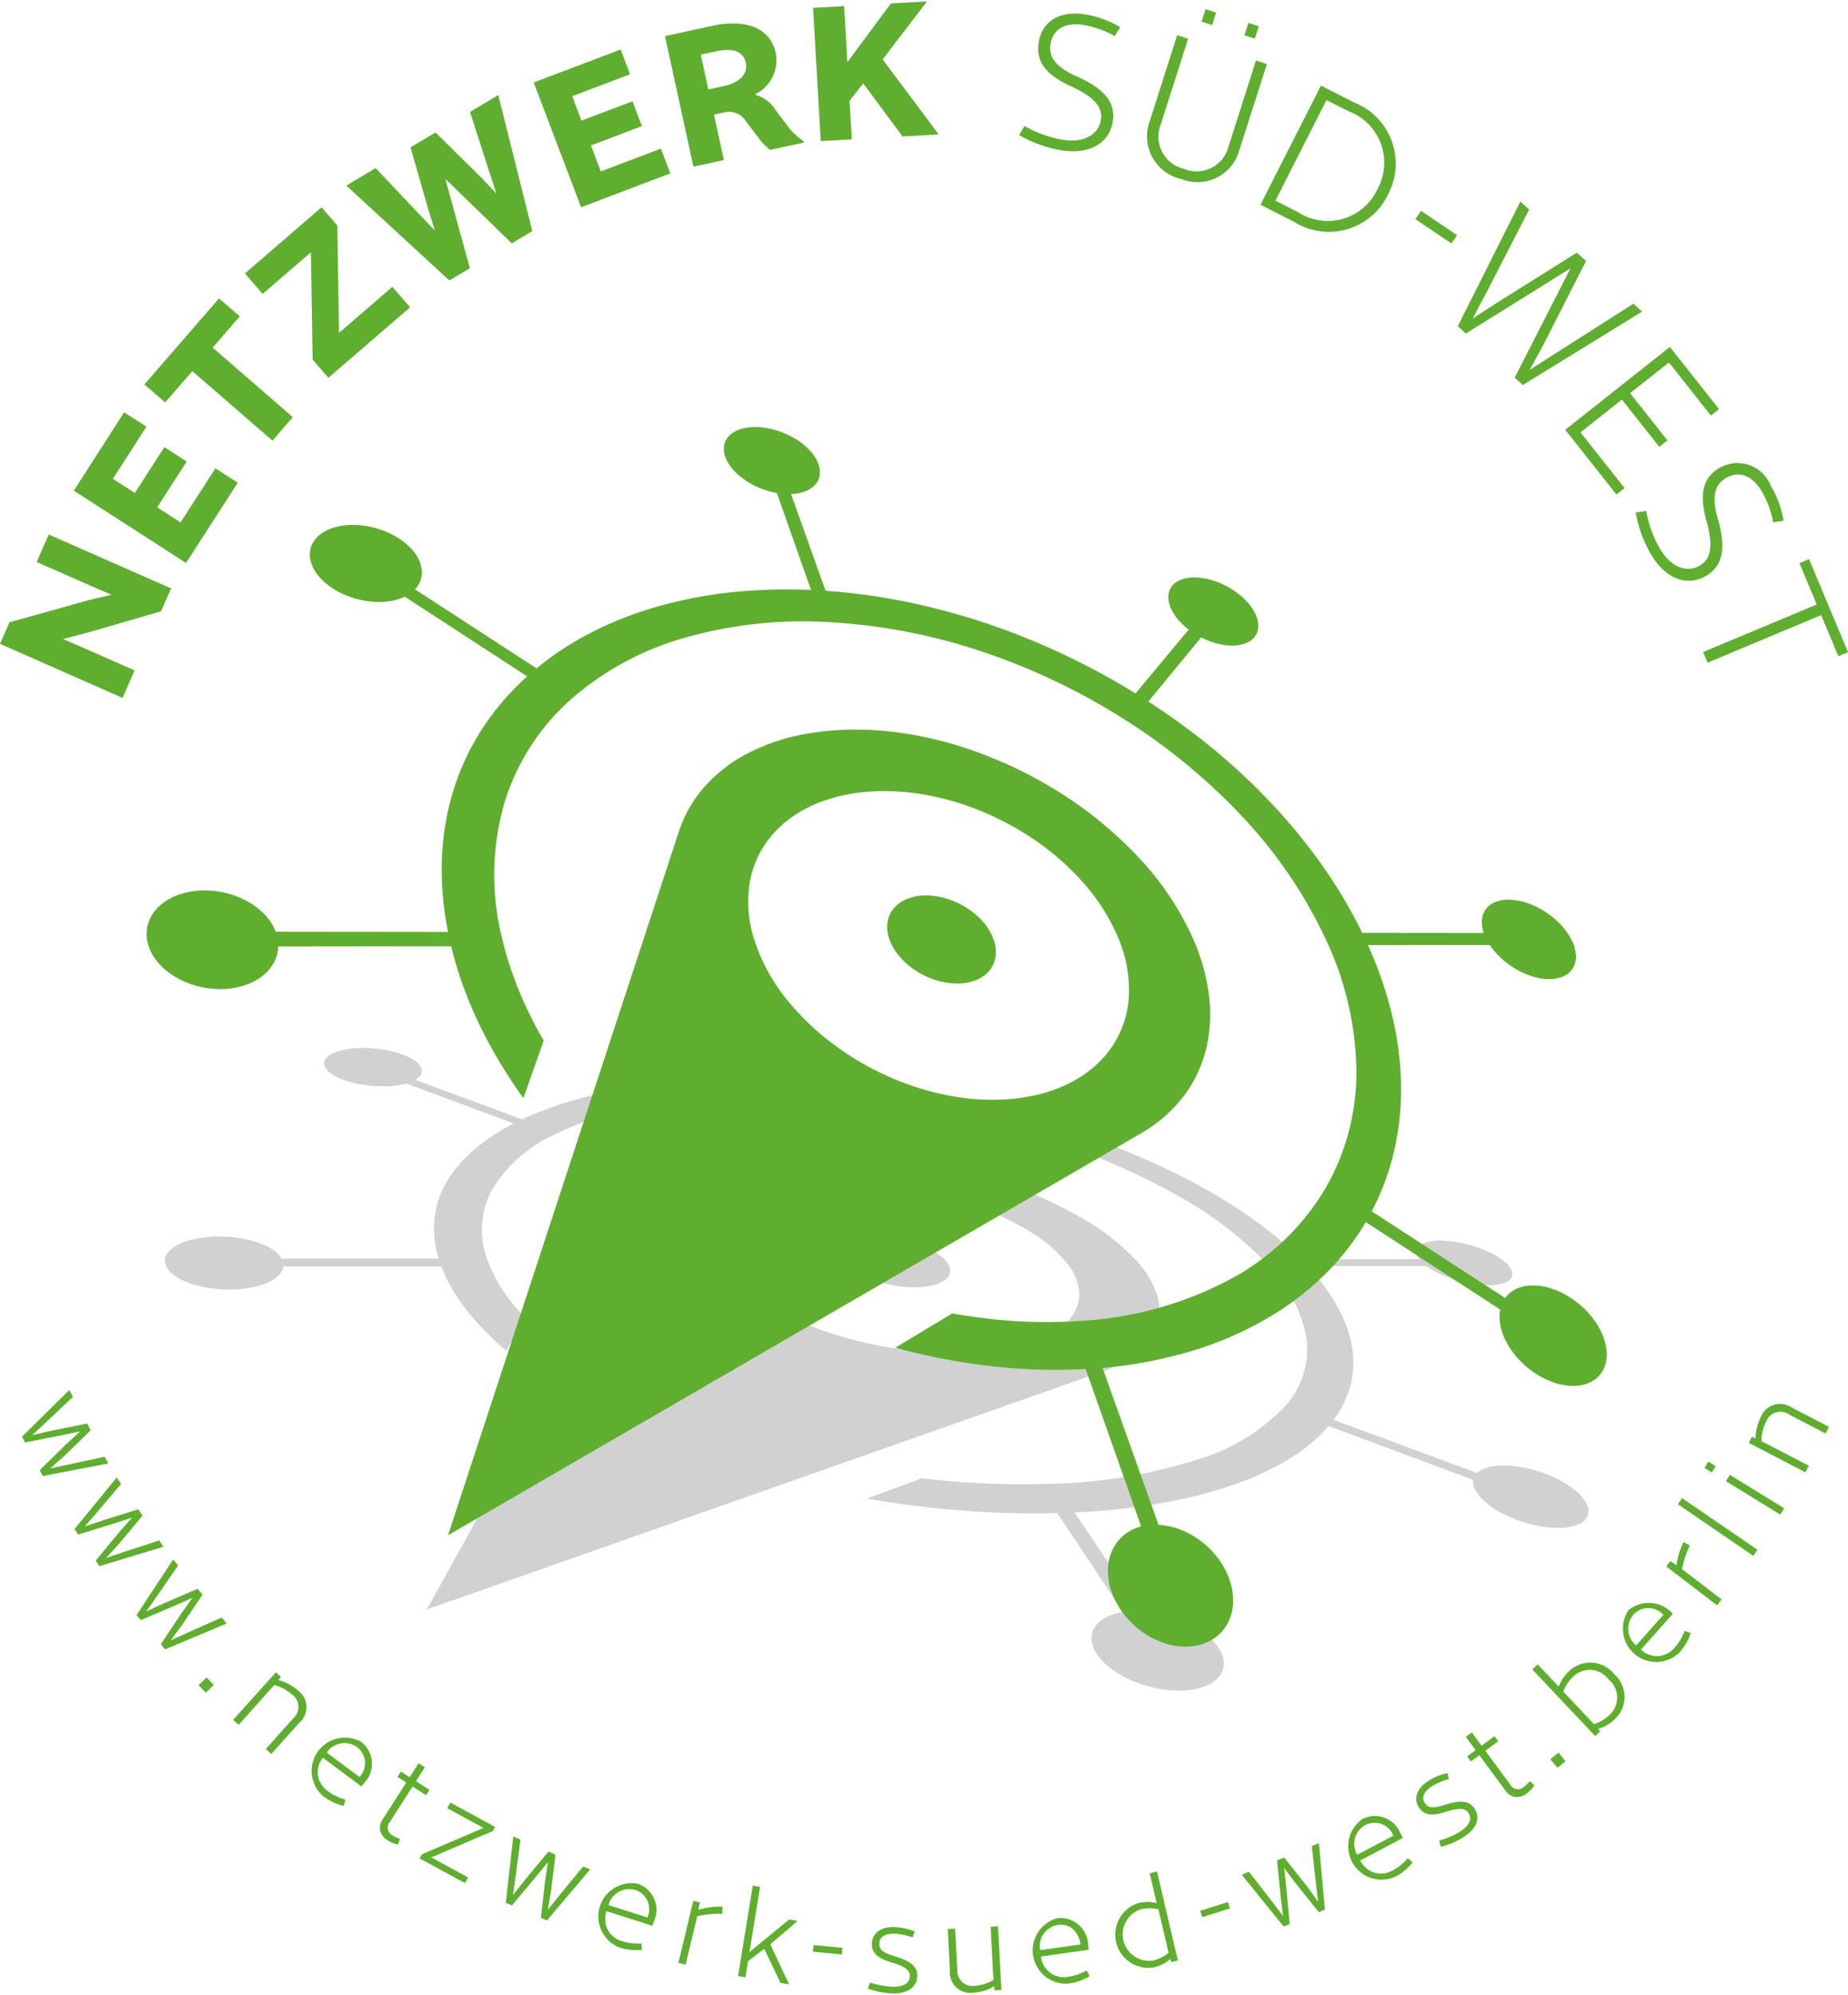 <?xml version="1.0"?>
<svg xmlns="http://www.w3.org/2000/svg" viewBox="0 0 90.996 98.061" width="278" height="300"><defs><style>.a{isolation:isolate;}.b{fill:#1d1d1b;opacity:0.2;mix-blend-mode:multiply;}.c{fill:#5fae30;}</style></defs><title>netzwerk_sued-west_berlin</title><g class="a"><path class="b" d="M60.151,63.221a4.574,4.574,0,0,1,.961,1.591,2.464,2.464,0,0,1,.031,1.51,2.883,2.883,0,0,1-.942,1.335,6.244,6.244,0,0,1-1.953,1.05L25.171,80.35,36.21,60.414a3.5,3.5,0,0,1,1.163-1.192,7.41,7.41,0,0,1,1.871-.852,13.72,13.72,0,0,1,2.433-.5,21.211,21.211,0,0,1,2.88-.14h.111l.055,0h.056a28.668,28.668,0,0,1,4.573.493,29.479,29.479,0,0,1,4.326,1.153,21.981,21.981,0,0,1,3.741,1.7A11.067,11.067,0,0,1,60.151,63.221ZM44.116,66.414A18.555,18.555,0,0,0,45.9,67c.61.167,1.23.305,1.849.415s1.238.189,1.845.24,1.2.072,1.775.065a14.969,14.969,0,0,0,1.642-.109,10.667,10.667,0,0,0,1.45-.276,6.854,6.854,0,0,0,1.2-.439,3.993,3.993,0,0,0,.911-.593,1.945,1.945,0,0,0,.73-1.461,2.581,2.581,0,0,0-.636-1.574A6.93,6.93,0,0,0,54.9,61.763a14.131,14.131,0,0,0-2.721-1.284c-.525-.187-1.061-.351-1.6-.493s-1.084-.259-1.627-.355-1.086-.169-1.62-.22-1.064-.079-1.579-.085-1.019.011-1.5.051a12.293,12.293,0,0,0-1.386.19,8.713,8.713,0,0,0-1.227.334,5.455,5.455,0,0,0-1.024.485A2.462,2.462,0,0,0,39.481,61.7a1.993,1.993,0,0,0,.218,1.573,5.227,5.227,0,0,0,1.561,1.648,12.615,12.615,0,0,0,2.856,1.5m2.618-4.233a1.756,1.756,0,0,0-.6.248.651.651,0,0,0-.281.374.6.6,0,0,0,.1.465,1.671,1.671,0,0,0,.493.471,3.773,3.773,0,0,0,.779.388,5.758,5.758,0,0,0,1.982.356,3.665,3.665,0,0,0,.888-.1,1.611,1.611,0,0,0,.593-.264.606.606,0,0,0,.25-.386.649.649,0,0,0-.139-.465,1.79,1.79,0,0,0-.51-.459,3.966,3.966,0,0,0-.767-.372,5.813,5.813,0,0,0-.926-.25,5.749,5.749,0,0,0-.988-.094A3.9,3.9,0,0,0,46.734,62.181Zm27.709.072a.988.988,0,0,0-.408.191.385.385,0,0,0-.143.291.624.624,0,0,0,.148.367l-5.83,0a17.881,17.881,0,0,0-2.161-1.836,25.747,25.747,0,0,0-2.574-1.638c-.91-.509-1.881-.99-2.9-1.439s-2.061-.857-3.15-1.236l2.244-1.664c.107.029.216.055.326.078s.222.044.334.061.223.031.334.041.221.017.33.019a3.071,3.071,0,0,0,.69-.051,1.061,1.061,0,0,0,.431-.174.309.309,0,0,0,.139-.266.536.536,0,0,0-.182-.332,1.979,1.979,0,0,0-.478-.335,4.313,4.313,0,0,0-.671-.279,5.916,5.916,0,0,0-.779-.2,5.424,5.424,0,0,0-.8-.086,3.173,3.173,0,0,0-.681.045,1.162,1.162,0,0,0-.44.163.327.327,0,0,0-.161.259.483.483,0,0,0,.158.331,1.383,1.383,0,0,0,.157.142,2.175,2.175,0,0,0,.2.136c.073.044.153.087.237.129s.175.081.269.119l-2.264,1.652c-1.093-.363-2.221-.693-3.373-.987s-2.321-.548-3.51-.764-2.4-.392-3.61-.524-2.45-.222-3.681-.262l-1.61-2.386a3.332,3.332,0,0,0,.626-.072,1.36,1.36,0,0,0,.426-.162.41.41,0,0,0,.194-.232.336.336,0,0,0-.07-.283,1.214,1.214,0,0,0-.376-.316,3.263,3.263,0,0,0-.6-.267,5.444,5.444,0,0,0-.753-.192,5.884,5.884,0,0,0-.824-.09,4.218,4.218,0,0,0-.744.033,1.915,1.915,0,0,0-.536.146.539.539,0,0,0-.275.238.309.309,0,0,0,.037.308,1.046,1.046,0,0,0,.319.294,2.825,2.825,0,0,0,.528.258,4.92,4.92,0,0,0,.677.2,5.721,5.721,0,0,0,.757.118L42,54.188q-1.849-.035-3.537.08c-1.134.076-2.212.2-3.226.371a24.5,24.5,0,0,0-2.882.653,17.138,17.138,0,0,0-2.486.931l-5.258-1.946a.944.944,0,0,0,.167-.125.52.52,0,0,0,.107-.138.372.372,0,0,0,.042-.15A.387.387,0,0,0,24.9,53.7a.855.855,0,0,0-.322-.367,2.665,2.665,0,0,0-.61-.306,4.971,4.971,0,0,0-.815-.217,6.242,6.242,0,0,0-.938-.1,5.238,5.238,0,0,0-.893.046,2.951,2.951,0,0,0-.692.176,1.052,1.052,0,0,0-.421.281.378.378,0,0,0-.078.361.78.78,0,0,0,.3.376,2.479,2.479,0,0,0,.615.318,4.9,4.9,0,0,0,.839.226,6.271,6.271,0,0,0,.97.1c.127,0,.25,0,.369,0s.233-.013.343-.025.213-.027.312-.046.191-.04.278-.064l5.3,1.966a10.2,10.2,0,0,0-1.92,1.258A6.313,6.313,0,0,0,26.2,59.217a4.566,4.566,0,0,0-.641,1.8,4.9,4.9,0,0,0,.2,2.06l-7.733,0a1.35,1.35,0,0,0-.424-.431,3.08,3.08,0,0,0-.7-.344,5.185,5.185,0,0,0-.9-.229,6.544,6.544,0,0,0-1.03-.086,5.871,5.871,0,0,0-1.1.1A3.659,3.659,0,0,0,13,62.35a1.574,1.574,0,0,0-.562.409.646.646,0,0,0-.157.509.894.894,0,0,0,.308.517,2.45,2.45,0,0,0,.7.426,4.838,4.838,0,0,0,.994.288,6.5,6.5,0,0,0,1.175.1,5.917,5.917,0,0,0,1.034-.092,3.8,3.8,0,0,0,.827-.244,1.813,1.813,0,0,0,.558-.361.745.745,0,0,0,.231-.442l7.774,0a7.3,7.3,0,0,0,.5,1.043,9.32,9.32,0,0,0,.7,1.043,12.054,12.054,0,0,0,.9,1.038q.5.517,1.095,1.023l.958-1.586q-.324-.339-.6-.683c-.185-.229-.354-.458-.507-.689a7.53,7.53,0,0,1-.41-.69,6.528,6.528,0,0,1-.309-.69,4.169,4.169,0,0,1,.211-3.652,7.012,7.012,0,0,1,3.018-2.636,17.714,17.714,0,0,1,4.989-1.559,33.312,33.312,0,0,1,6.437-.429,45.752,45.752,0,0,1,13.5,2.418A34.266,34.266,0,0,1,62.1,59.951a18.391,18.391,0,0,1,4.38,3.317,7.015,7.015,0,0,1,2,3.671,4.174,4.174,0,0,1-1.039,3.39,9.616,9.616,0,0,1-4.272,2.621,25.86,25.86,0,0,1-7.482,1.217q-.75.024-1.511.018t-1.533-.041q-.771-.035-1.546-.1c-.516-.042-1.034-.093-1.55-.153l-2.712,1q1.171.2,2.355.35t2.366.239q1.179.092,2.351.123t2.314,0l3.235,4.873a2.71,2.71,0,0,0-.849.266,1.434,1.434,0,0,0-.533.457,1,1,0,0,0-.17.605,1.449,1.449,0,0,0,.245.706,2.963,2.963,0,0,0,.73.76,5.04,5.04,0,0,0,1.066.6,6.088,6.088,0,0,0,1.255.376,5.3,5.3,0,0,0,1.292.086,3.249,3.249,0,0,0,1.069-.234,1.559,1.559,0,0,0,.656-.49,1,1,0,0,0,.2-.668,1.529,1.529,0,0,0-.3-.771,3.054,3.054,0,0,0-.669-.67,4.9,4.9,0,0,0-.917-.537,6.09,6.09,0,0,0-1.068-.369,5.688,5.688,0,0,0-1.124-.163l-3.276-4.859a33.561,33.561,0,0,0,4.388-.478,22.47,22.47,0,0,0,3.569-.928,13.7,13.7,0,0,0,2.71-1.288,8.044,8.044,0,0,0,1.848-1.559L76.7,73.971a.663.663,0,0,0,0,.2.879.879,0,0,0,.061.214,1.375,1.375,0,0,0,.125.229,2.138,2.138,0,0,0,.192.239,3.62,3.62,0,0,0,.759.6,5.931,5.931,0,0,0,1,.48,6.5,6.5,0,0,0,1.108.309,4.895,4.895,0,0,0,1.08.086,2.385,2.385,0,0,0,.834-.164.867.867,0,0,0,.444-.369.646.646,0,0,0,.03-.515,1.594,1.594,0,0,0-.4-.6,3.851,3.851,0,0,0-.769-.581,6.1,6.1,0,0,0-.978-.457,6.479,6.479,0,0,0-1.066-.292,4.961,4.961,0,0,0-1.041-.087,3.055,3.055,0,0,0-.39.035,2.1,2.1,0,0,0-.329.075,1.447,1.447,0,0,0-.266.112.945.945,0,0,0-.2.146l-7.071-2.617a4.876,4.876,0,0,0,.85-1.778,4.576,4.576,0,0,0,.043-1.889A6.264,6.264,0,0,0,69.99,65.4a10.318,10.318,0,0,0-1.456-1.959l5.853,0a3.772,3.772,0,0,0,.63.375,5.892,5.892,0,0,0,.777.3,6.283,6.283,0,0,0,.839.2,4.9,4.9,0,0,0,.819.071,2.452,2.452,0,0,0,.71-.091.753.753,0,0,0,.391-.243A.377.377,0,0,0,78.6,63.7a1.042,1.042,0,0,0-.312-.428,3.081,3.081,0,0,0-.625-.423,5.406,5.406,0,0,0-.807-.342,6.462,6.462,0,0,0-.89-.231,5.113,5.113,0,0,0-.877-.086A2.677,2.677,0,0,0,74.443,62.253Z" transform="translate(-4.156 -1.19)"/><path class="c" d="M49.776,45.2a3.534,3.534,0,0,1,1.044.173,4.05,4.05,0,0,1,.965.458,3.732,3.732,0,0,1,.786.677,2.732,2.732,0,0,1,.5.832,1.771,1.771,0,0,1,.111.84,1.385,1.385,0,0,1-.291.7,1.622,1.622,0,0,1-.642.476,2.441,2.441,0,0,1-.94.18,3.49,3.49,0,0,1-1.071-.167,4.061,4.061,0,0,1-.994-.47,3.682,3.682,0,0,1-.8-.7,2.679,2.679,0,0,1-.5-.854,1.738,1.738,0,0,1-.084-.845,1.389,1.389,0,0,1,.319-.683,1.666,1.666,0,0,1,.658-.452A2.5,2.5,0,0,1,49.776,45.2Zm28,.326a1.062,1.062,0,0,0-.451.342,1.027,1.027,0,0,0-.2.521,1.563,1.563,0,0,0,.088.656l-5.981-.006a24.141,24.141,0,0,0-1.971-3.319A27.879,27.879,0,0,0,66.8,40.708a31.63,31.63,0,0,0-2.878-2.7A34.5,34.5,0,0,0,60.7,35.655L63.3,32.5c.112.057.226.108.341.154s.233.087.351.121a3.489,3.489,0,0,0,.355.081,2.657,2.657,0,0,0,.351.04,1.932,1.932,0,0,0,.747-.092,1.056,1.056,0,0,0,.485-.328.86.86,0,0,0,.184-.511,1.357,1.357,0,0,0-.152-.641,2.506,2.506,0,0,0-.47-.653,3.713,3.713,0,0,0-.688-.549,3.983,3.983,0,0,0-.817-.391,3.291,3.291,0,0,0-.859-.179,2.019,2.019,0,0,0-.743.079,1.085,1.085,0,0,0-.5.313.862.862,0,0,0-.2.5,1.325,1.325,0,0,0,.134.643,2.045,2.045,0,0,0,.154.276,2.465,2.465,0,0,0,.2.266,3.145,3.145,0,0,0,.241.251,3.48,3.48,0,0,0,.275.233l-2.62,3.143a35.567,35.567,0,0,0-3.539-1.919,35.019,35.019,0,0,0-3.753-1.513,33.252,33.252,0,0,0-3.922-1.063,30.637,30.637,0,0,0-4.048-.557l-1.7-4.763a2.165,2.165,0,0,0,.7-.135,1.271,1.271,0,0,0,.485-.319.9.9,0,0,0,.227-.463,1.134,1.134,0,0,0-.067-.572,2,2,0,0,0-.411-.646,3.237,3.237,0,0,0-.671-.552,4.122,4.122,0,0,0-.843-.4,3.806,3.806,0,0,0-.927-.2,2.68,2.68,0,0,0-.844.053,1.518,1.518,0,0,0-.61.288.936.936,0,0,0-.317.479,1.065,1.065,0,0,0,.036.626,1.878,1.878,0,0,0,.353.6,3.061,3.061,0,0,0,.589.53,4.032,4.032,0,0,0,.755.413,3.984,3.984,0,0,0,.848.248l1.682,4.773a26.022,26.022,0,0,0-3.931.115,21.527,21.527,0,0,0-3.6.692,17.932,17.932,0,0,0-3.22,1.25,15.179,15.179,0,0,0-2.766,1.8l-5.985-3.89a1.256,1.256,0,0,0,.184-.245,1.207,1.207,0,0,0,.116-.275,1.187,1.187,0,0,0,.041-.3,1.334,1.334,0,0,0-.037-.32,1.866,1.866,0,0,0-.383-.739,3.086,3.086,0,0,0-.712-.625,4.121,4.121,0,0,0-.943-.448,4.307,4.307,0,0,0-1.08-.21,3.42,3.42,0,0,0-1.023.08,2.212,2.212,0,0,0-.783.345,1.367,1.367,0,0,0-.465.562,1.2,1.2,0,0,0-.066.725,1.829,1.829,0,0,0,.372.757,3.047,3.047,0,0,0,.723.644,4.18,4.18,0,0,0,.971.461,4.317,4.317,0,0,0,1.108.207,3.915,3.915,0,0,0,.42,0,3.376,3.376,0,0,0,.388-.046,2.663,2.663,0,0,0,.352-.087,2.372,2.372,0,0,0,.313-.124l6.03,3.923a12.911,12.911,0,0,0-2.11,2.421,12.218,12.218,0,0,0-1.438,2.927,12.861,12.861,0,0,0-.641,3.4,15.275,15.275,0,0,0,.291,3.832l-8.485-.009a2.485,2.485,0,0,0-.5-.8,3.443,3.443,0,0,0-.8-.642,4.222,4.222,0,0,0-1.015-.429,4.428,4.428,0,0,0-1.153-.162,3.867,3.867,0,0,0-1.214.178,2.871,2.871,0,0,0-.948.505,2.026,2.026,0,0,0-.586.764,1.757,1.757,0,0,0-.124.948,2.188,2.188,0,0,0,.393.958,3.156,3.156,0,0,0,.819.786,4.118,4.118,0,0,0,1.123.529,4.453,4.453,0,0,0,1.3.187,3.866,3.866,0,0,0,1.128-.171,2.886,2.886,0,0,0,.89-.449,2.114,2.114,0,0,0,.587-.663,1.76,1.76,0,0,0,.222-.816l8.514-.009a18.643,18.643,0,0,0,.574,1.907q.343.954.79,1.89t1,1.861q.55.923,1.195,1.816l1-2.831q-.356-.609-.662-1.229T29.7,49.863q-.255-.624-.459-1.257t-.352-1.264a12.741,12.741,0,0,1,.139-6.815A11.179,11.179,0,0,1,32.324,35.5a14.486,14.486,0,0,1,5.544-2.983,21.288,21.288,0,0,1,7.137-.768,28.54,28.54,0,0,1,7.58,1.472,32.008,32.008,0,0,1,6.916,3.3A29.693,29.693,0,0,1,65.308,41.3a22.933,22.933,0,0,1,4.119,6.039,15.58,15.58,0,0,1,1.518,6.469,11.436,11.436,0,0,1-1.525,5.812,12.06,12.06,0,0,1-4.606,4.431,17.846,17.846,0,0,1-7.608,2.1c-.5.033-1.009.049-1.518.049s-1.023-.016-1.537-.048-1.033-.079-1.551-.143-1.037-.141-1.556-.235l-2.8,1.689q1.173.318,2.357.546t2.36.361q1.176.133,2.345.169c.774.023,1.545.014,2.308-.029l2.731,7.748a2.239,2.239,0,0,0-.852.433,2.1,2.1,0,0,0-.561.726,2.4,2.4,0,0,0-.22.946,3.1,3.1,0,0,0,.172,1.09,3.922,3.922,0,0,0,.636,1.156,4.351,4.351,0,0,0,.968.9,4.021,4.021,0,0,0,1.168.546,3.167,3.167,0,0,0,1.228.1,2.378,2.378,0,0,0,1.047-.379,2.082,2.082,0,0,0,.681-.761A2.371,2.371,0,0,0,64.875,80a3.105,3.105,0,0,0-.2-1.182,3.927,3.927,0,0,0-.569-1.025,4.315,4.315,0,0,0-.828-.82,4.2,4.2,0,0,0-1-.557,3.481,3.481,0,0,0-1.076-.235l-2.755-7.723a21.885,21.885,0,0,0,4.407-.839A17.253,17.253,0,0,0,66.5,66.048a14.22,14.22,0,0,0,2.854-2.155,12.644,12.644,0,0,0,2.054-2.615l6.619,4.308a1.776,1.776,0,0,0-.034.323,2.1,2.1,0,0,0,.023.349,2.5,2.5,0,0,0,.084.369,3.03,3.03,0,0,0,.147.386,3.884,3.884,0,0,0,.635.96,4.483,4.483,0,0,0,.886.76,3.972,3.972,0,0,0,1.016.481,2.8,2.8,0,0,0,1.026.122,1.729,1.729,0,0,0,.832-.275,1.363,1.363,0,0,0,.5-.6,1.738,1.738,0,0,0,.125-.827,2.744,2.744,0,0,0-.277-.97,3.916,3.916,0,0,0-.638-.934A4.506,4.506,0,0,0,81.482,65a3.964,3.964,0,0,0-.987-.467,2.8,2.8,0,0,0-1-.131,2.031,2.031,0,0,0-.388.061,1.671,1.671,0,0,0-.335.127,1.427,1.427,0,0,0-.279.186,1.355,1.355,0,0,0-.22.241L71.7,60.749a12.447,12.447,0,0,0,1.112-3.012,13.447,13.447,0,0,0,.331-3.239,15.769,15.769,0,0,0-.436-3.386,19.358,19.358,0,0,0-1.194-3.467l6-.007a3.574,3.574,0,0,0,.578.666,4.213,4.213,0,0,0,.735.535,3.842,3.842,0,0,0,.816.354,2.782,2.782,0,0,0,.816.125,1.63,1.63,0,0,0,.736-.162,1.017,1.017,0,0,0,.441-.429,1.144,1.144,0,0,0,.117-.626,1.979,1.979,0,0,0-.236-.759,3.289,3.289,0,0,0-.555-.752,4.136,4.136,0,0,0-.76-.612,3.978,3.978,0,0,0-.867-.414,2.9,2.9,0,0,0-.882-.156A1.713,1.713,0,0,0,77.775,45.528ZM60.248,43.357a19.512,19.512,0,0,0-3.8-3.153,21.05,21.05,0,0,0-4.546-2.19,18.156,18.156,0,0,0-4.921-.966l-.06,0-.06,0-.06,0-.06,0a13.479,13.479,0,0,0-3.144.245,9.89,9.89,0,0,0-2.673.94,7.365,7.365,0,0,0-2.062,1.6,6.341,6.341,0,0,0-1.284,2.237L26.218,76.694l34.1-19.772A7.077,7.077,0,0,0,62.424,55.1a6.34,6.34,0,0,0,1.117-2.332,7.333,7.333,0,0,0,.144-2.662,9.967,9.967,0,0,0-.811-2.843A14.5,14.5,0,0,0,60.248,43.357Zm-14.39,9.631A12.668,12.668,0,0,1,42.9,50.324a9.082,9.082,0,0,1-1.614-2.982,5.978,5.978,0,0,1-.192-2.887,4.835,4.835,0,0,1,1.263-2.429,5.58,5.58,0,0,1,1.124-.9,6.644,6.644,0,0,1,1.341-.621,8.248,8.248,0,0,1,1.506-.35,10.067,10.067,0,0,1,1.624-.088,11.7,11.7,0,0,1,1.7.167,13.205,13.205,0,0,1,1.726.419,13.883,13.883,0,0,1,1.716.669,14.4,14.4,0,0,1,1.669.921,12.978,12.978,0,0,1,2.768,2.368,9.769,9.769,0,0,1,1.71,2.732,6.541,6.541,0,0,1,.5,2.818,4.887,4.887,0,0,1-.9,2.585,5.138,5.138,0,0,1-1,1.044,6.012,6.012,0,0,1-1.282.773,7.553,7.553,0,0,1-1.52.491,9.451,9.451,0,0,1-1.7.2,11.356,11.356,0,0,1-1.833-.1,12.994,12.994,0,0,1-1.9-.411,13.977,13.977,0,0,1-1.9-.72,14.194,14.194,0,0,1-1.843-1.027" transform="translate(-4.156 -1.19)"/><path class="c" d="M9.491,73.16l-3.225.618-.154-.289L7.429,72.2l.676-.62-.9.19-1.814.357-.151-.284,2.329-2.3.18.338L6.437,71.119l-.692.642.923-.208,1.779-.359.176.333-1.3,1.262-.7.619.917-.2,1.77-.376Z" transform="translate(-4.156 -1.19)"/><path class="c" d="M12.2,77.261l-3.147.953-.184-.273,1.178-1.424.607-.689-.88.285-1.769.546-.18-.268,2.078-2.539.215.318L8.949,75.547l-.621.713.9-.3,1.734-.544.211.313-1.162,1.393-.63.688.892-.3,1.723-.559Z" transform="translate(-4.156 -1.19)"/><path class="c" d="M15.315,81.039l-3.031,1.272-.21-.252L13.1,80.521l.534-.748-.846.375-1.7.725-.207-.248,1.8-2.739.246.294L11.9,79.671l-.544.773.861-.395,1.667-.719.242.289-1.011,1.5-.555.75.856-.39,1.656-.735Z" transform="translate(-4.156 -1.19)"/><path class="c" d="M14.681,84.057l-.391.384-.358-.365.392-.384Z" transform="translate(-4.156 -1.19)"/><path class="c" d="M18.879,85.939l-1.365,1.522-.271-.243L18.6,85.7a.748.748,0,0,0-.059-1.164,2.26,2.26,0,0,0-.879-.469L15.91,86.025l-.272-.244,2.1-2.338.253.227-.134.15a2.412,2.412,0,0,1,.968.514,1.016,1.016,0,0,1,.059,1.6Z" transform="translate(-4.156 -1.19)"/><path class="c" d="M21.951,89.056l-1.895-1.409a1.126,1.126,0,0,0,.232,1.637,2.549,2.549,0,0,0,.881.426l-.09.305a2.645,2.645,0,0,1-1.015-.481,1.64,1.64,0,0,1,1.878-2.668,1.353,1.353,0,0,1,.164,2A1.447,1.447,0,0,1,21.951,89.056Zm-1.706-1.663,1.611,1.2a.988.988,0,0,0-.11-1.462A1.052,1.052,0,0,0,20.245,87.393Z" transform="translate(-4.156 -1.19)"/><path class="c" d="M23.75,91.919a1.5,1.5,0,0,1-.5-.207.805.805,0,0,1-.372-.468.764.764,0,0,1,.145-.6l1.139-1.779-.436-.279.167-.261.436.278.439-.687.308.2-.439.686.667.427-.168.261-.666-.426-1.11,1.732a.426.426,0,0,0,.106.661,1.7,1.7,0,0,0,.388.183Z" transform="translate(-4.156 -1.19)"/><path class="c" d="M26.178,90.13l.153-.278,2.205,1.2-.11.2-3.032,1.3,1.811.987-.152.279L24.816,92.6l.111-.2,3.036-1.3Z" transform="translate(-4.156 -1.19)"/><path class="c" d="M33.216,93.144l-2.127,2.509-.3-.13L31,93.687l.137-.908-.585.717-1.19,1.419-.3-.127.368-3.261.354.15-.237,1.794-.136.936.589-.742,1.161-1.4.347.148-.22,1.8-.156.92.587-.736L32.868,93Z" transform="translate(-4.156 -1.19)"/><path class="c" d="M36.274,95.915l-2.25-.715a1.124,1.124,0,0,0,.751,1.471,2.528,2.528,0,0,0,.972.118l.014.317a2.65,2.65,0,0,1-1.117-.125,1.64,1.64,0,0,1,.909-3.134,1.352,1.352,0,0,1,.806,1.84A1.255,1.255,0,0,1,36.274,95.915ZM34.12,94.9l1.914.609a.989.989,0,0,0-.58-1.347A1.053,1.053,0,0,0,34.12,94.9Z" transform="translate(-4.156 -1.19)"/><path class="c" d="M38.487,95.449l-.57,2.38-.356-.085.733-3.056.331.08-.087.361a3.785,3.785,0,0,1,1.2-.152l-.021.352A4.686,4.686,0,0,0,38.487,95.449Z" transform="translate(-4.156 -1.19)"/><path class="c" d="M41.788,97.05l-.8.612-.128.787-.36-.059.722-4.449.361.058-.522,3.211,1.95-1.6.421.068-1.347,1.151L43.01,98.8l-.421-.068Z" transform="translate(-4.156 -1.19)"/><path class="c" d="M45.64,97.005l-.032.327-1.423-.139.033-.327Z" transform="translate(-4.156 -1.19)"/><path class="c" d="M49.2,96.2l-.112.289a2.9,2.9,0,0,0-.9-.18c-.463-.014-.724.174-.733.466s.121.448.736.638c.87.257,1.143.534,1.128,1-.015.524-.471.857-1.237.834a3.891,3.891,0,0,1-1.193-.237l.112-.3a4.006,4.006,0,0,0,1.084.209c.572.018.859-.187.869-.51.008-.286-.181-.474-.882-.684-.779-.231-1-.512-.983-.944.014-.475.415-.823,1.109-.8A2.891,2.891,0,0,1,49.2,96.2Z" transform="translate(-4.156 -1.19)"/><path class="c" d="M53.3,95.943l.165,3.134-.34.018-.011-.2a2.3,2.3,0,0,1-1.012.315,1.014,1.014,0,0,1-1.172-1.094l-.108-2.041.364-.019.108,2.034a.748.748,0,0,0,.863.783,2.1,2.1,0,0,0,.917-.286l-.139-2.624Z" transform="translate(-4.156 -1.19)"/><path class="c" d="M57.757,97.1l-2.339.331a1.123,1.123,0,0,0,1.316,1,2.547,2.547,0,0,0,.927-.315l.15.28a2.639,2.639,0,0,1-1.06.371,1.641,1.641,0,0,1-.542-3.219,1.353,1.353,0,0,1,1.525,1.309A1.485,1.485,0,0,1,57.757,97.1Zm-2.383.018,1.988-.281c-.11-.692-.565-1.04-1.107-.962A1.051,1.051,0,0,0,55.374,97.113Z" transform="translate(-4.156 -1.19)"/><path class="c" d="M61.126,93.245l1.028,4.38-.332.079-.034-.149a1.972,1.972,0,0,1-.828.413A1.634,1.634,0,0,1,60.2,94.8a1.945,1.945,0,0,1,.911,0l-.344-1.468Zm-.2,4.387a1.9,1.9,0,0,0,.771-.386l-.5-2.138a1.859,1.859,0,0,0-.874,0,1.3,1.3,0,0,0,.6,2.519Z" transform="translate(-4.156 -1.19)"/><path class="c" d="M64.618,94.75l.1.313-1.364.431-.1-.314Z" transform="translate(-4.156 -1.19)"/><path class="c" d="M69.1,91.85l.294,3.272-.3.125-1.156-1.441-.55-.734.1.919.175,1.841-.3.122L65.3,93.406l.354-.146,1.109,1.426.571.753-.115-.94-.18-1.8.349-.143,1.126,1.419.546.756-.112-.934-.2-1.8Z" transform="translate(-4.156 -1.19)"/><path class="c" d="M73.226,91.6l-2.09,1.1a1.126,1.126,0,0,0,1.577.5,2.531,2.531,0,0,0,.765-.61l.237.213a2.651,2.651,0,0,1-.873.707,1.641,1.641,0,0,1-1.6-2.847,1.353,1.353,0,0,1,1.878.717A1.472,1.472,0,0,1,73.226,91.6Zm-2.238.821,1.778-.936a.989.989,0,0,0-1.368-.532A1.053,1.053,0,0,0,70.988,92.424Z" transform="translate(-4.156 -1.19)"/><path class="c" d="M75.429,88.4l.07.3a2.918,2.918,0,0,0-.848.358c-.39.248-.5.55-.346.8s.352.3.968.114c.864-.275,1.245-.2,1.5.2.282.443.092.974-.556,1.385a3.963,3.963,0,0,1-1.12.474l-.074-.308a3.985,3.985,0,0,0,1.016-.435c.483-.307.605-.637.433-.91-.154-.242-.416-.291-1.115-.072-.774.246-1.111.136-1.342-.229-.255-.4-.119-.913.467-1.285A2.878,2.878,0,0,1,75.429,88.4Z" transform="translate(-4.156 -1.19)"/><path class="c" d="M79.712,89a1.548,1.548,0,0,1-.373.4.813.813,0,0,1-.572.18.763.763,0,0,1-.508-.351L77,87.522l-.417.307-.184-.25.416-.307-.484-.656.294-.218.484.657.637-.471.184.25-.636.47,1.221,1.656a.425.425,0,0,0,.655.138,1.71,1.71,0,0,0,.31-.3Z" transform="translate(-4.156 -1.19)"/><path class="c" d="M80.892,87.394l.348.423-.395.324-.347-.423Z" transform="translate(-4.156 -1.19)"/><path class="c" d="M83.637,83.533a1.485,1.485,0,0,1,.019,2.226,1.938,1.938,0,0,1-.814.468l.109.115-.248.235L79.609,83.3l.266-.25,1.032,1.093a1.953,1.953,0,0,1,.5-.748A1.5,1.5,0,0,1,83.637,83.533Zm-.274.258a1.162,1.162,0,0,0-1.758-.123,1.894,1.894,0,0,0-.472.723l1.509,1.6a1.862,1.862,0,0,0,.753-.444A1.153,1.153,0,0,0,83.363,83.791Z" transform="translate(-4.156 -1.19)"/><path class="c" d="M86.526,80.559l-1.568,1.764a1.123,1.123,0,0,0,1.649-.088,2.508,2.508,0,0,0,.5-.84l.3.116a2.636,2.636,0,0,1-.567.969,1.64,1.64,0,0,1-2.494-2.1,1.572,1.572,0,0,1,2.182.183Zm-1.8,1.554,1.334-1.5a.988.988,0,0,0-1.466-.017A1.052,1.052,0,0,0,84.721,82.113Z" transform="translate(-4.156 -1.19)"/><path class="c" d="M86.981,78.362l1.945,1.49-.223.29-2.5-1.913.207-.271.295.226a3.8,3.8,0,0,1,.347-1.154l.313.163A4.781,4.781,0,0,0,86.981,78.362Z" transform="translate(-4.156 -1.19)"/><path class="c" d="M86.979,74.867l3.715,2.54-.206.3-3.715-2.541Z" transform="translate(-4.156 -1.19)"/><path class="c" d="M88.274,73.07l.363.222-.191.312-.363-.224Zm1.059.65,2.677,1.646-.192.311-2.677-1.645Z" transform="translate(-4.156 -1.19)"/><path class="c" d="M92.4,70.416l1.816.944-.169.324-1.81-.94a.748.748,0,0,0-1.113.347,2.251,2.251,0,0,0-.236.968l2.333,1.213-.168.324-2.788-1.448.158-.3.178.093a2.419,2.419,0,0,1,.259-1.066,1.017,1.017,0,0,1,1.54-.456Z" transform="translate(-4.156 -1.19)"/><path class="c" d="M6.556,27.433l6.027,2.655-.5,1.127L8.522,32.247l-1.262.33L8.232,33l2.554,1.125-.6,1.352L4.156,32.814l.467-1.06,3.932-1.1,1.09-.257L8.8,30.036l-2.838-1.25Z" transform="translate(-4.156 -1.19)"/><path class="c" d="M10.267,21.418l1.1.707L9.714,24.689l1.082.7,1.453-2.256,1.1.707-1.454,2.256,1.152.742,1.716-2.663,1.1.707-2.546,3.953-5.526-3.56Z" transform="translate(-4.156 -1.19)"/><path class="c" d="M12.288,20.93l-1.021-.885L14.94,15.81l1.021.886-1.334,1.538,3.945,3.421-1,1.159-3.945-3.422Z" transform="translate(-4.156 -1.19)"/><path class="c" d="M19.55,18.822l-.084-5.283-2.378,2.052-.871-1.009,3.773-3.257.776.9.084,5.282,2.627-2.267.871,1.01L20.325,19.72Z" transform="translate(-4.156 -1.19)"/><path class="c" d="M28.691,5.8l1.676,6.7-1.012.6-3.27-3.173,1.208,4.4-1.012.6L21.21,10.257l1.442-.86,2.117,2.235.8.842-.343-1.112L24.37,8.375,25.6,7.642l2.211,2.179.789.826-.357-1.083L27.3,6.633Z" transform="translate(-4.156 -1.19)"/><path class="c" d="M34.718,3.558l.461,1.22-2.848,1.08.456,1.2L35.3,6.11l.463,1.22-2.508.951.485,1.279,2.959-1.123.463,1.22-4.393,1.666L30.435,5.182Z" transform="translate(-4.156 -1.19)"/><path class="c" d="M43.706,8.055l.019.089L42.074,8.5a2.78,2.78,0,0,1-.6-.637l-.548-.713a1,1,0,0,0-1.072-.506l-.544.119L39.8,9l-1.5.325L36.9,2.9l2.33-.506c1.679-.364,2.849.12,3.119,1.323a1.854,1.854,0,0,1-1,2.039l.008.036a1.635,1.635,0,0,1,.984.749l.538.706A3.145,3.145,0,0,0,43.706,8.055ZM39.775,5.366c.858-.186,1.215-.647,1.105-1.156s-.566-.755-1.45-.564l-.767.167.372,1.714Z" transform="translate(-4.156 -1.19)"/><path class="c" d="M46.66,5.226l-.673.86L46.1,7.981l-1.53.088L44.191,1.51l1.53-.088.158,2.761,2.147-2.892,1.777-.1L47.617,4.047l2.76,3.691-1.777.1Z" transform="translate(-4.156 -1.19)"/><path class="c" d="M59.311,2.461l-.265.437a4.848,4.848,0,0,0-1.537-.548c-.91-.15-1.506.214-1.624.935-.1.594.2,1.114,1.264,1.586,1.466.647,1.942,1.354,1.8,2.245-.171,1.036-1.12,1.638-2.552,1.4a6.1,6.1,0,0,1-2.059-.746l.267-.446a5.634,5.634,0,0,0,1.877.678c1.053.173,1.763-.265,1.879-.967.1-.594-.235-1.1-1.5-1.68-1.324-.606-1.7-1.3-1.559-2.151.174-1.063,1.062-1.573,2.3-1.37A4.8,4.8,0,0,1,59.311,2.461Z" transform="translate(-4.156 -1.19)"/><path class="c" d="M60.767,7.093,62.12,2.857l.539.172L61.312,7.248a1.625,1.625,0,0,0,1.143,2.185,1.62,1.62,0,0,0,2.2-1.119L66,4.1l.539.173L65.186,8.5A2.145,2.145,0,0,1,62.3,9.929,2.151,2.151,0,0,1,60.767,7.093Zm3.271-5.349-.194.609-.523-.167.194-.609Zm2.1.672-.194.609-.514-.164.2-.609Z" transform="translate(-4.156 -1.19)"/><path class="c" d="M70.837,6.168A3.236,3.236,0,0,1,72.5,10.7a3.225,3.225,0,0,1-4.625,1.341L66.221,11.2,69.2,5.337Zm1.142,4.269A2.7,2.7,0,0,0,70.564,6.6L69.472,6.05,66.958,11l1.108.562A2.69,2.69,0,0,0,71.979,10.437Z" transform="translate(-4.156 -1.19)"/><path class="c" d="M75.9,12.7l-.276.407-1.776-1.2.278-.408Z" transform="translate(-4.156 -1.19)"/><path class="c" d="M85.012,16.46,79.14,20.075l-.4-.361,2.745-5.382-5.149,3.209-.4-.36,3.081-6.136.434.392-2.07,4.022L76.673,16.8l1.276-.828L81.8,13.56l.453.41L80.2,18l-.721,1.33,1.284-.822,3.825-2.437Z" transform="translate(-4.156 -1.19)"/><path class="c" d="M88.8,21.259l-.4.317-2.066-2.612L84.42,20.475,86.26,22.8l-.4.318-1.84-2.327-2.04,1.614,2.168,2.741-.4.317-2.52-3.184L86.381,18.2Z" transform="translate(-4.156 -1.19)"/><path class="c" d="M91.977,26.758l-.506.077A4.827,4.827,0,0,0,90.9,25.3c-.471-.794-1.134-1.016-1.762-.644-.518.307-.728.867-.4,1.99.445,1.541.209,2.36-.569,2.82-.9.535-1.976.2-2.716-1.055a6.1,6.1,0,0,1-.753-2.059l.515-.082a5.619,5.619,0,0,0,.686,1.876c.544.919,1.337,1.183,1.949.819.52-.307.7-.888.326-2.23-.387-1.406-.1-2.139.647-2.58a1.763,1.763,0,0,1,2.527.88A4.821,4.821,0,0,1,91.977,26.758Z" transform="translate(-4.156 -1.19)"/><path class="c" d="M92.762,28.843l.472-.2,1.917,4.582-.472.2L93.83,31.4l-5.593,2.341-.218-.523,5.593-2.34Z" transform="translate(-4.156 -1.19)"/></g></svg>
